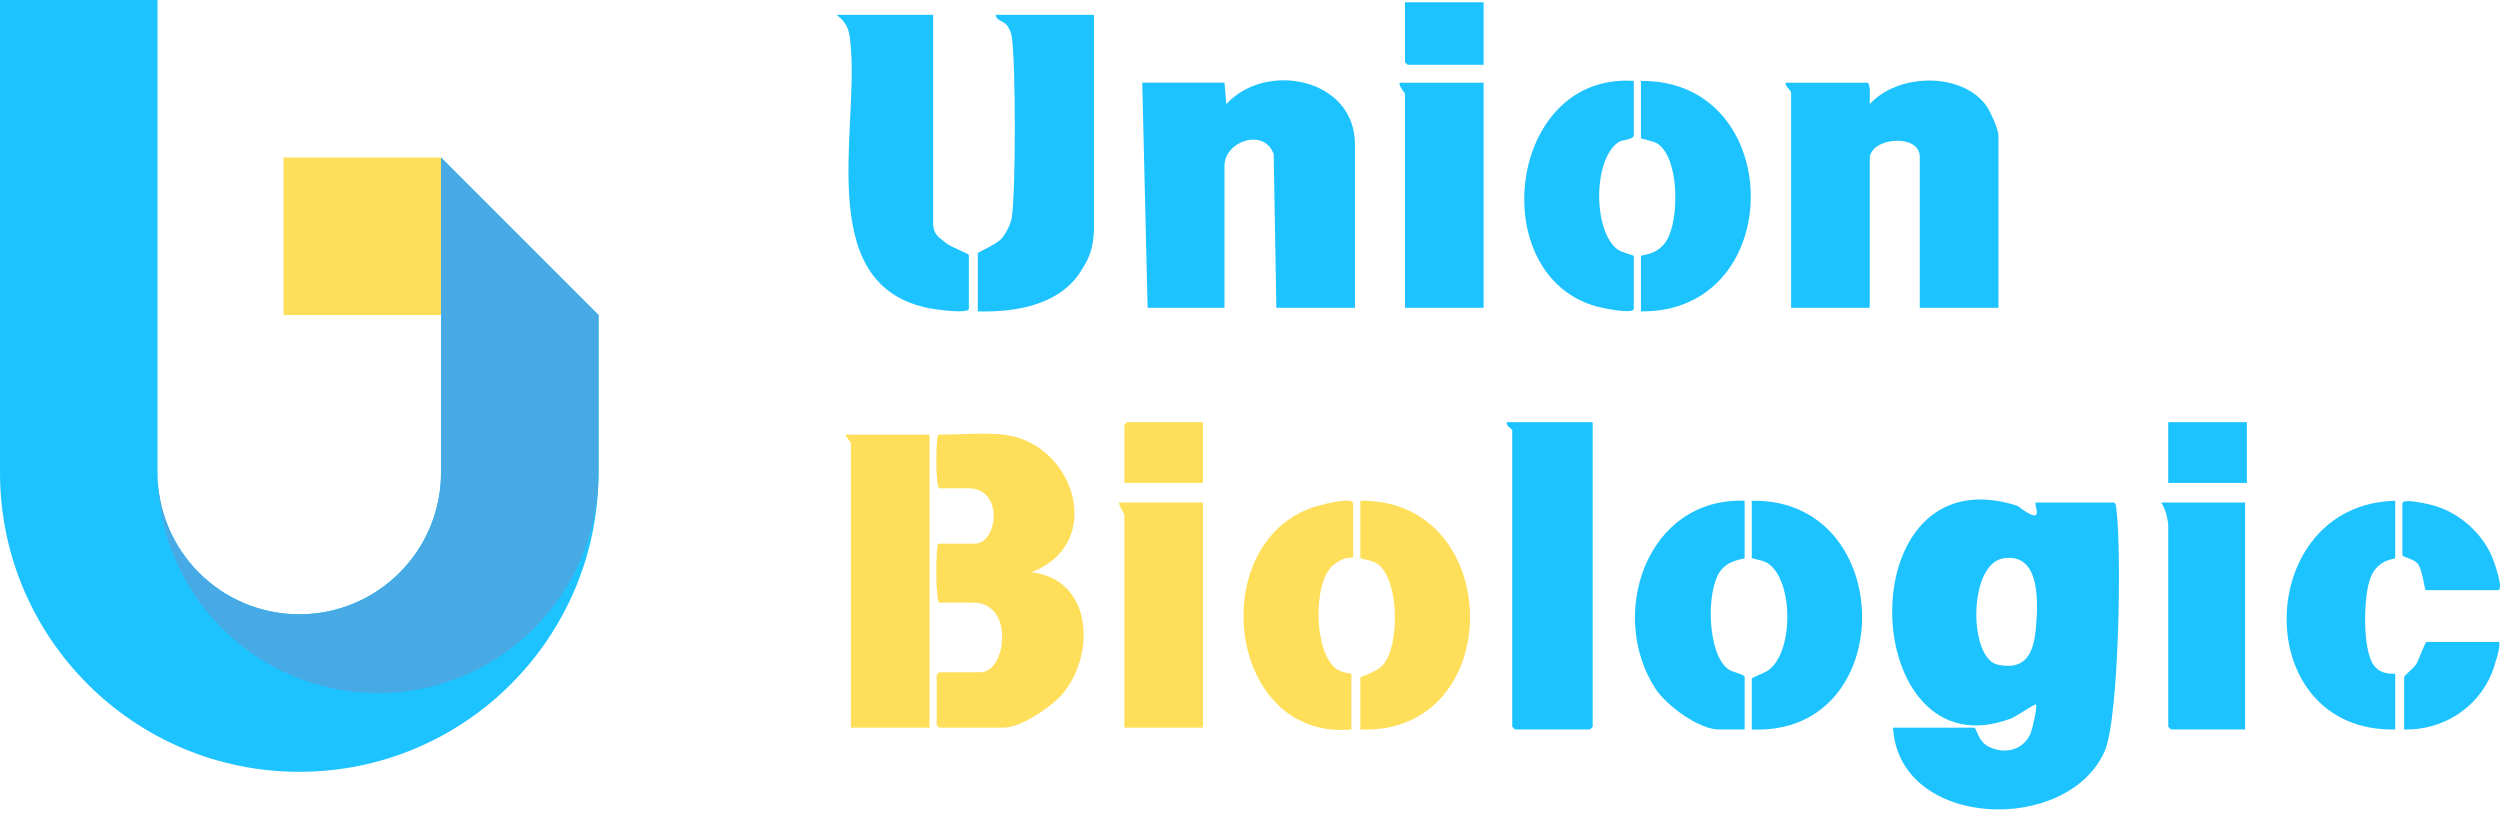 <svg width="149" height="49" viewBox="0 0 149 49" fill="none" xmlns="http://www.w3.org/2000/svg">
<path d="M117.668 43.37C117.83 43.433 117.881 44.189 118.549 44.514C119.519 44.986 120.64 44.69 121.044 43.657C121.135 43.424 121.438 42.102 121.343 41.988C121.289 41.924 120.155 42.708 119.88 42.813C110.698 46.318 109.992 26.842 120.245 30.148C122.049 31.537 121.132 29.953 121.344 29.953H125.978C126.134 29.953 126.13 30.322 126.144 30.426C126.45 32.785 126.302 42.782 125.445 44.753C123.269 49.757 113.188 49.45 112.822 43.37H117.669H117.668ZM119.399 33.277C117.308 33.612 117.312 39.246 119.077 39.618C120.829 39.989 121.226 38.792 121.346 37.358C121.463 35.962 121.639 32.918 119.398 33.277H119.399Z" fill="#1DC3FF"/>
<path d="M119.107 18.346H114.419V9.347C114.419 7.92 111.437 8.194 111.437 9.453V18.346H106.75V5.514C106.75 5.39 106.369 5.142 106.43 4.929H111.277C111.53 4.929 111.415 5.99 111.438 6.206C113.079 4.383 116.857 4.265 118.358 6.263C118.608 6.595 119.107 7.708 119.107 8.07V18.346Z" fill="#1DC3FF"/>
<path d="M80.756 18.346H76.069L75.912 9.185C75.333 7.595 72.979 8.425 72.979 9.879V18.344H68.398L68.078 4.927H72.979L73.088 6.205C75.454 3.612 80.756 4.665 80.756 8.601V18.346Z" fill="#1DC3FF"/>
<path d="M59.822 25.907C64.038 26.388 65.952 32.387 61.473 34.105C65.129 34.522 65.335 39.02 63.287 41.402C62.637 42.158 60.817 43.369 59.822 43.369H55.987L55.827 43.209V40.228L55.987 40.068H58.437C59.989 40.068 60.475 35.916 58.011 35.916H55.987C55.746 35.916 55.755 32.401 55.933 32.401H58.117C59.441 32.401 59.889 29.1 57.692 29.1H55.987C55.735 29.1 55.772 25.905 55.933 25.905C57.115 25.905 58.698 25.778 59.821 25.905L59.822 25.907Z" fill="#FFDE59"/>
<path d="M55.615 0.882V13.288C55.615 14.03 56.038 14.185 56.356 14.463C56.675 14.741 57.745 15.108 57.745 15.205V18.4C57.745 18.704 56.038 18.473 55.79 18.438C48.422 17.388 51.154 8.078 50.711 2.856C50.633 1.94 50.612 1.471 49.861 0.884H55.613L55.615 0.882Z" fill="#1DC3FF"/>
<path d="M94.923 25.161V43.316L94.764 43.476H90.289L90.129 43.316V25.639C90.129 25.57 89.722 25.372 89.809 25.16H94.922L94.923 25.161Z" fill="#1DC3FF"/>
<path d="M65.201 0.882V13.501C65.201 15.03 64.735 15.625 64.5 16.03C63.275 18.144 60.627 18.621 58.277 18.559V15.099C58.277 15.014 59.377 14.593 59.717 14.196C59.949 13.926 60.252 13.325 60.303 12.97C60.542 11.333 60.545 3.842 60.303 2.211C60.265 1.951 60.184 1.736 60.029 1.525C59.813 1.23 59.357 1.236 59.343 0.881H65.201V0.882Z" fill="#1DC3FF"/>
<path d="M55.401 25.907V43.37H50.714V26.385C50.714 26.355 50.392 26.04 50.395 25.905H55.401V25.907Z" fill="#FFDE59"/>
<path d="M88.425 4.929V18.346H83.738V5.621C83.738 5.512 83.354 5.145 83.418 4.929H88.425Z" fill="#1DC3FF"/>
<path d="M71.7 29.953V43.37H67.013V30.751C67.013 30.529 66.697 30.195 66.693 29.953H71.7Z" fill="#FFDE59"/>
<path d="M133.808 29.953V43.478H129.387L129.227 43.318V31.391C129.227 30.971 129.058 30.298 128.801 29.953H133.808Z" fill="#1DC3FF"/>
<path d="M97.374 4.822V8.071C97.374 8.318 96.654 8.342 96.481 8.456C94.921 9.485 94.942 13.811 96.422 14.879C96.671 15.058 97.374 15.207 97.374 15.258V18.399C97.374 18.765 95.412 18.338 95.16 18.269C88.443 16.409 89.863 4.311 97.374 4.822Z" fill="#1DC3FF"/>
<path d="M103.98 29.847V33.254C103.98 33.34 103.023 33.325 102.506 34.07C101.684 35.254 101.738 38.993 103.027 39.903C103.215 40.036 103.98 40.21 103.98 40.334V43.475H102.435C101.245 43.475 99.318 42.039 98.675 41.058C95.789 36.656 98.135 29.631 103.98 29.845V29.847Z" fill="#1DC3FF"/>
<path d="M104.406 43.477V40.443C104.406 40.388 105.187 40.099 105.398 39.944C106.946 38.812 106.879 34.515 105.333 33.552C105.073 33.389 104.406 33.302 104.406 33.254V29.847C113.116 29.674 113.232 43.869 104.406 43.477Z" fill="#1DC3FF"/>
<path d="M97.8 18.559V15.259C97.8 15.164 98.778 15.261 99.349 14.303C100.085 13.065 100.099 9.431 98.795 8.566C98.539 8.396 97.8 8.282 97.8 8.23V4.823C106.495 4.741 106.563 18.65 97.8 18.559Z" fill="#1DC3FF"/>
<path d="M80.647 33.237C80.32 33.237 80.051 33.234 79.505 33.644C78.217 34.614 78.294 38.888 79.637 39.856C79.99 40.11 80.541 40.128 80.541 40.177V43.478C73.159 44.136 71.798 32.496 78.221 30.244C78.456 30.16 80.647 29.548 80.647 30.007C80.647 30.804 80.647 32.019 80.647 32.776V33.237Z" fill="#FFDE59"/>
<path d="M81.076 43.478V40.389C81.076 40.31 82.06 40.078 82.46 39.59C83.434 38.397 83.387 34.588 82.135 33.633C81.789 33.369 81.076 33.31 81.076 33.254V29.847C89.744 29.72 89.841 43.826 81.076 43.478Z" fill="#FFDE59"/>
<path d="M142.756 29.847V33.254C142.756 33.351 141.761 33.273 141.294 34.401C140.855 35.464 140.793 38.661 141.453 39.615C141.935 40.312 142.756 40.102 142.756 40.176V43.477C133.973 43.66 134.278 30.035 142.756 29.847Z" fill="#1DC3FF"/>
<path d="M144.567 35.171C144.497 35.127 144.389 33.93 144.082 33.579C143.847 33.308 143.182 33.196 143.182 33.094V30.005C143.182 29.655 144.831 30.068 145.074 30.138C146.574 30.567 147.908 31.75 148.528 33.182C148.63 33.418 149.256 35.171 148.882 35.171H144.567Z" fill="#1DC3FF"/>
<path d="M148.934 38.259C149.096 38.418 148.621 39.852 148.51 40.124C147.647 42.232 145.55 43.536 143.288 43.477V40.336C143.288 40.284 143.902 39.766 144.016 39.573C144.141 39.36 144.548 38.259 144.619 38.259H148.934Z" fill="#1DC3FF"/>
<path d="M88.425 0.136V3.864H83.898L83.738 3.704V0.136H88.425Z" fill="#1DC3FF"/>
<path d="M71.699 25.161V28.782H67.012V25.321L67.172 25.161H71.699Z" fill="#FFDE59"/>
<path d="M133.914 25.161H129.227V28.782H133.914V25.161Z" fill="#1DC3FF"/>
<path fill-rule="evenodd" clip-rule="evenodd" d="M9.388 0V28.163C9.388 32.83 13.171 36.612 17.837 36.612C22.503 36.612 26.286 32.83 26.286 28.163V9.388L35.673 18.776V28.163C35.673 38.014 27.688 46 17.837 46C7.986 46 0 38.014 0 28.163V0H9.388Z" fill="#1DC3FF"/>
<rect x="16.898" y="9.388" width="9.388" height="9.388" fill="#FFDE59"/>
<path d="M22.531 41.307C29.787 41.307 35.67 35.425 35.673 28.169L35.673 18.776L26.286 9.388V28.164C26.286 32.83 22.503 36.613 17.837 36.613C13.17 36.613 9.388 32.83 9.388 28.164C9.388 35.422 15.272 41.307 22.531 41.307Z" fill="#47AAE4"/>
</svg>
